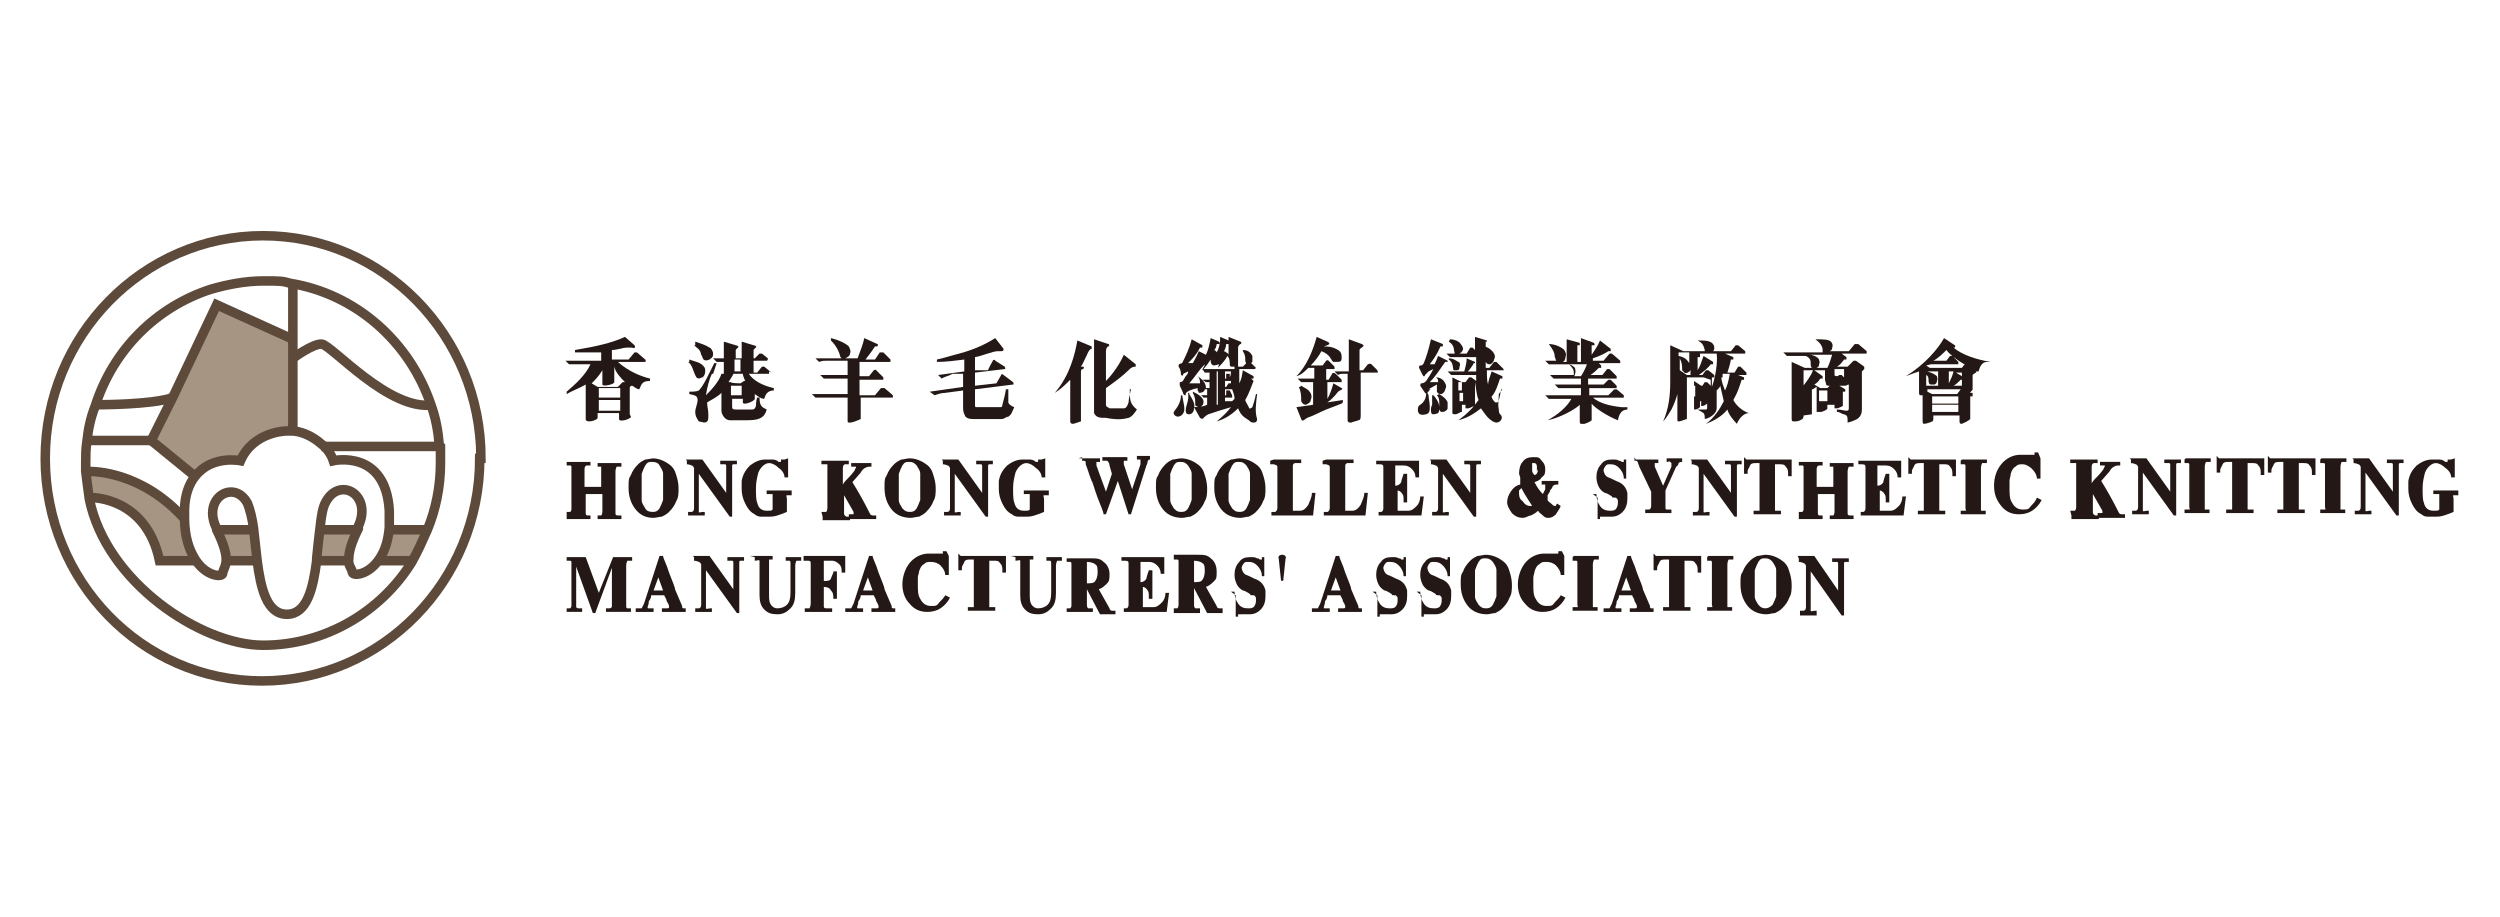 <svg xmlns="http://www.w3.org/2000/svg" id="_&#x5716;&#x5C64;_1" data-name="&#x5716;&#x5C64;_1" viewBox="0 0 210 77"><defs><style>      .st0 {        fill: #231815;      }      .st1 {        fill: none;        stroke: #5d4a3b;        stroke-miterlimit: 10;        stroke-width: .8px;      }      .st2 {        fill: #a79584;      }    </style></defs><g><g><path class="st2" d="M32.8,44.5h3.3c-.4.9-.8,1.8-1.3,2.7h-2.8c.4-.6.7-1.5.8-2.7h0Z"></path><path class="st2" d="M27,44.5h3.2c0,0,0,.1,0,.2-.6,1.2-.8,2-.8,2.5h-2.6c.1-.9.2-1.8.3-2.7h0Z"></path><path class="st2" d="M24.6,36.4h-.4s-2.8,0-3.9,2.5c0,0-2.4-.6-3.8,1.3l-3.8-3.1,1.8-3.6,3.7-7.8,6.4,2.9v7.9Z"></path><path class="st2" d="M18.4,44.5h3c.1.8.2,1.7.3,2.7h-2.6c0-.5-.2-1.3-.8-2.5,0,0,0,0,0-.1h.1Z"></path><path class="st2" d="M16.5,47.1h-3.1c-1.1-5.3-5.5-5.3-5.7-5.3-.1-.7-.2-1.5-.3-2.3.3,0,4.5-.1,8.2,4.1,0,1.6.4,2.7.9,3.5Z"></path></g><g><path class="st1" d="M40.3,38.5c0,10.3-8.2,18.7-18.3,18.7S3.8,48.8,3.8,38.5s8.2-18.7,18.3-18.7,18.3,8.4,18.3,18.7Z"></path><path class="st1" d="M37,37.5c0,.5,0,.9,0,1.4,0,2-.4,3.9-1.1,5.6-.4.9-.8,1.8-1.3,2.7-2.6,4.2-7.3,7-12.5,7s-13.2-5.3-14.6-12.3c-.1-.7-.2-1.5-.3-2.3,0-.2,0-.5,0-.7,0-.6,0-1.2.1-1.8.1-1,.3-2,.7-3,1.5-4.7,5.1-8.3,9.7-9.8,1.4-.4,2.9-.7,4.4-.7s1.6,0,2.3.2c5.5.9,10,4.9,11.8,10.2.4,1.1.6,2.2.7,3.4Z"></path><polyline class="st1" points="24.6 23.8 24.6 28.5 24.6 30.1 24.6 36.4"></polyline><polyline class="st1" points="24.6 28.5 18.2 25.6 14.5 33.4 12.7 37 16.5 40.1 16.5 40.1"></polyline><path class="st1" d="M7.7,41.8h0c.1,0,4.6,0,5.7,5.3h3.2"></path><polyline class="st1" points="19.2 47.1 21.7 47.1 21.7 47.1"></polyline><polyline class="st1" points="26.7 47.1 29.2 47.1 29.3 47.1"></polyline><line class="st1" x1="31.9" y1="47.1" x2="34.7" y2="47.1"></line><polyline class="st1" points="36.1 44.5 36.1 44.5 32.8 44.5"></polyline><line class="st1" x1="30.1" y1="44.5" x2="27" y2="44.5"></line><polyline class="st1" points="21.5 44.5 21.4 44.5 18.4 44.5"></polyline><polyline class="st1" points="12.7 37 7.5 37 7.4 37"></polyline><path class="st1" d="M7.4,39.6h0c.3,0,4.5-.1,8.2,4.1,0,0,0,0,0,0"></path><path class="st1" d="M8.1,34h0c.2,0,4.7,0,6.4-.6"></path><path class="st1" d="M24.6,30.1s1.6-1.2,2.4-1.2c.8,0,5.7,5.7,9.4,5.1h0"></path><polyline class="st1" points="27 37.5 27.1 37.5 37 37.5"></polyline><path class="st1" d="M26.6,47.1c-.3,2.3-.8,4.5-2.5,4.5s-2.2-2.2-2.5-4.5c-.1-.9-.2-1.8-.3-2.7-.1-.8-.3-1.6-.5-2.1-1.1-2.1-3.9-.5-2.6,2.1,0,0,0,0,0,.1.6,1.2.8,2,.8,2.5,0,.6-.3.9-.3,1.2-.1.3-1.4.2-2.3-1.2-.5-.8-.9-1.9-.9-3.5,0-.2,0-.4,0-.6,0-1.3.4-2.3.9-2.9,1.4-1.8,3.8-1.3,3.8-1.3,1.1-2.5,3.9-2.5,3.9-2.5,0,0,.2,0,.4,0,.6,0,1.6.3,2.5,1.1.4.3.8.8,1,1.4,0,0,4.4-1,4.7,4.2,0,.5,0,1,0,1.4-.1,1.2-.4,2-.8,2.6-.9,1.4-2.2,1.5-2.3,1.2,0-.3-.4-.6-.3-1.2,0-.5.2-1.3.8-2.5,0,0,0-.1,0-.2,1.2-2.6-1.5-4.2-2.7-2.1-.3.5-.4,1.2-.5,2.1-.1.8-.2,1.7-.3,2.7Z"></path></g></g><g><g><path class="st0" d="M53,35c0,.2-1,.5-1,.2v-.5s-1.8,0-1.8,0v.4c0,.2-1,.5-1,.1v-.6s0-1.5,0-1.5v-.8c-.5.3-1.1.5-1.6.8v-.2c.7-.6,1.6-1.4,2-2.3h-1c-.3,0-.6,0-.8,0l-.3-.3h3v-.7c-.7,0-1.2,0-2.2,0v-.2c1.8-.3,3.1-.6,4.2-1.1l.8.7c.1.2,0,.3-.2.2-.2,0-.4,0-.5,0-.2,0-.8.2-1.2.2v.8h1.4s.5-.6.5-.6c0,0,.2,0,.2,0l.7.6c.1.1,0,.2,0,.2h-2.3c.9.8,1.9,1.2,2.7,1.4v.2c-.6,0-.7.2-.9.7-.2,0-.4-.2-.6-.3,0,0-.2,0-.2.2v1.5s0,.7,0,.7ZM52.3,32.1c0,0,.1,0,.2,0-.3-.3-.8-.8-.9-1.3v.6s0,.7,0,.7c0,.2-1,.4-1,.2v-.8s0-.4,0-.4c-.3.5-.6.8-.9,1.1l.5.3h1.7l.3-.3ZM52.1,32.6h-1.8v.8h1.8v-.8ZM52.1,33.6h-1.8v.9h1.8v-.9Z"></path><path class="st0" d="M64.6,31.2c0,0,0,.2,0,.2h-1.7c.4.6,1.2,1,2.1,1.2v.2c-.5,0-.7.3-.8.7-.3,0-.5-.2-.8-.4v.4c0,.2-1,.6-1,.3v-.3s-.9,0-.9,0v.6c0,.2,0,.3.3.3.4,0,.9,0,1.3,0,.2,0,.3,0,.4-.3,0-.1,0-.4.1-.7h.2c0,.7.2.8.6,1-.2.8-.8.9-1.7.9-.5,0-1,0-1.4,0-.4,0-.7-.5-.7-.8v-1.5c-.4.4-.9.6-1.2.8,0,.4.1.6.1,1s0,.5-.1.6c-.2.2-.5,0-.7,0-.2-.3-.3-.5-.3-.8,0-.3.2-.7.2-1,0-.4-.3-.4-.7-.5v-.2c.3,0,.6,0,.8-.1.4-.4.8-1.3,1.3-2.3h.2c0,0-.3.9-.3.9h.9v-1h-.1c0,0-.2,0-.5,0l-.3-.3h.9v-1.4s1,.3,1,.3c.5.1,0,.3,0,.4v.7h.5v-1.4s1,.3,1,.3c.5.1,0,.3,0,.4v.7h.1l.4-.4c0,0,.2,0,.2,0l.5.4c0,0,0,.2-.1.2h-1.1v1h.3l.4-.5c0,0,.1,0,.2,0l.6.5ZM57.9,30.2c.5.2,1,.2,1.3.7.1.3,0,.7-.2.8-.1,0-.3.2-.5,0-.3-.5-.3-1-.7-1.3h.1ZM58.4,28.7c.6.2.9.3,1.2.5.1,0,.3.3.3.5,0,.2,0,.3-.3.5-.2.1-.4.1-.5,0-.1-.1-.1-.3-.2-.4-.1-.5-.3-.5-.6-.8h.1ZM60.3,31.4s-.3,0-.4,0h-.1c-.2.4-.4,1.1-.5,1.8.3-.3,1.1-1.1,1.3-1.8h-.3ZM62.6,32c0,0-.2-.4-.2-.6h-.8c0,.1-.3.5-.4.7h.2c0,.1.8.1.8.1l.3-.2ZM62.3,32.4h-.9v.8h.9v-.8ZM62.2,30.2h-.5v1s.5,0,.5,0v-1Z"></path><path class="st0" d="M72,30.2c.3-.8.5-1.3.6-1.8l1.1.5c.1,0,0,.2,0,.2h-.2c-.2.3-.4.6-.8,1.1h.8l.4-.6c0,0,.2,0,.3,0l.6.6c0,0,0,.2,0,.2h-2.6v1.2h.8l.4-.5c0,0,.2-.1.2,0l.6.6c0,0,0,.2,0,.2h-2v1.3h1.3l.5-.6c0,0,.2,0,.3,0l.7.6c0,0,0,.2,0,.2h-2.7v1.6c0,0,0,.2,0,.2-.2.1-.7.3-.9.3-.1,0-.2,0-.2-.1v-1s0-1,0-1h-2.1c-.2,0-.3,0-.6,0l-.3-.3h3v-1.3h-1.4c-.2,0-.3,0-.6,0l-.3-.3h2.3v-1.2h-1.8c-.2,0-.3,0-.6.1l-.3-.3h2.2c0,0,0,0-.1-.1-.1-.4-.3-.9-.8-1.4v-.2c.8.2,1.3.5,1.5.7.1.2.2.4.1.6,0,.2-.2.3-.4.4h1.1Z"></path><path class="st0" d="M81.8,35.2c-.2,0-.5,0-.7-.2-.1-.2-.2-.4-.2-.7v-1.5l-1.5.2c-.3,0-.6.1-.9.2l-.4-.3,2.8-.4v-1.1h-.9c-.3.2-.6.2-.9.4l-.3-.3,2.2-.3v-1c-.8.1-1.5.2-2.3.2v-.2c.5-.1,1.1-.3,1.5-.4,1.2-.3,2.3-.7,3.4-1.4l.7.9c0,.1,0,.2-.2.2h-.3c-.4,0-1.3.4-1.9.5v1.1h1.1c0-.1.4-.8.4-.8,0-.1.2-.1.2,0l.8.5c0,0,.1.2,0,.2l-2.5.3v1.1l1.8-.2.4-.7c0-.1.1-.1.2,0l.8.6c0,0,.1.2,0,.2l-3.2.4v1.4c0,0,0,.1.1.1h2c.1,0,.2,0,.2-.2.1-.4.2-.7.3-1.3h.2c0,.5,0,.8,0,1.1,0,.1.2.3.5.4-.2.4-.2.6-.5.8-.2,0-.3.2-.6.2h-2.4Z"></path><path class="st0" d="M91,30.8c.1,0,0,.2,0,.2-.2,0-.2.1-.2.3v3.8c0,0,0,.2,0,.3-.1,0-.5.2-.7.2,0,0-.2,0-.2-.2v-1.4s0-2.1,0-2.1c-.4.4-.8.8-1.3,1.1h0c1.3-1.5,1.7-3.3,1.9-4.4l1.2.5c0,0,0,.2,0,.2-.1,0-.2.1-.3.3-.2.4-.4.9-.6,1.2h.3ZM94.9,32.7c0,.9,0,1.2.6,1.7-.2.3-.4.6-.7.7-.4.1-.9.2-1.9,0-.5,0-.8,0-1-.4,0-.2,0-.4,0-.5v-4.5c0-.2,0-.6,0-1.2l1.2.4c.1,0,.1.2,0,.2-.1,0-.2.2-.2.4v2.5c.6-.6,1.2-1.5,1.5-2.2l1,.8c0,0,0,.2,0,.2-.1,0-.3,0-.5.2-.6.6-1.3,1.1-2,1.6v1.4c0,.2.2.2.3.3.4,0,.9,0,1.2,0,.2,0,.3-.2.4-.5,0-.2.1-.7.2-1.1h.2Z"></path><path class="st0" d="M99.3,33.2c.1.6.3,1.2.1,1.5-.1.2-.3.3-.5.3,0,0-.4-.1-.3-.4h0c.3-.4.6-.8.6-1.4h0ZM105.3,32c-.2.5-.4,1.1-.7,1.6,0,.1.2.4.3.6,0,.2.2.1.3,0,.1-.3.2-.6.3-1.1h.1c-.1.8-.2,1.5,0,2.1,0,.2-.1.3-.3.3-.2,0-.3-.1-.4-.2-.5-.3-.7-.5-.9-1-.5.5-1.1.9-1.8,1.1h0c.6-.5.9-.8,1.2-1.2-.7.2-1.3.4-1.9.6-.2.1-.3.2-.4.3,0,.1-.2.1-.3,0l-.5-.9c.6,0,.9-.1,1.1-.2v-.6h-.3c0,0-.2-.2-.2-.2h.5v-.5h-.2c0,0,0,0,0,0,0,0,0,.3-.5.3,0,0,0-.1-.1-.2v-.2c-.5.1-1,.3-1,.5,0,.2-.1.1-.2,0,0-.1-.2-.5-.3-.7,0-.1,0-.2,0-.3.3,0,.3-.2.5-.5.2-.2.2-.3.2-.4l-.4.2c0,.2-.2.2-.2,0,0-.2-.1-.5-.2-.6,0-.3.1-.2.3-.3h0c.3-.6.6-1.2.8-2l.9.5c0,0,0,.2,0,.2h-.2c-.3.6-.6.9-1,1.3.2,0,.3,0,.4,0,.1-.2.3-.5.5-1l.6.3c.2-.4.3-.9.4-1.4l.7.3c0,0,.1.2,0,.2h-.2c0,.2-.1.4-.2.5,0,0,.2.1.2.2.2-.3.3-.8.3-1.3l.7.3c0,0,.1.1,0,.3h-.2c0,.2-.1.5-.2.6,0,0,.1,0,.2.1,0,0,.2.1.2.2,0-.4,0-.8,0-1.5l1,.4c.1,0,.1.2,0,.2,0,0-.2.1-.2.3v.4c0,.4,0,1,0,1.2h.4l.4-.4c0,0,.2,0,.2,0l.4.4c.1,0,.1.2,0,.2h-1.3c0,.4,0,.7,0,1.2.2-.4.2-.5.3-1.1l.9.5c0,0,0,.2,0,.2h-.2ZM99.9,33.1c.3.5.5.8.4,1.2,0,.3-.2.5-.4.5-.1,0-.3,0-.3-.3,0-.5.3-.8.2-1.5h.1ZM102,30.7c-.2,0-.3-.2-.3-.3,0-.1,0-.1,0-.2-.2.3-.4.6-.7.9h0c0-.2.2-.3.2-.5,0,0,0,0,0,0-.5.5-.7.9-1.3,1.6h.9c0-.2,0-.4-.2-.6h0c.3.2.7.5.7,1h.3v-.5h-.3c0,0-.3-.2-.3-.2h.6s0-.6,0-.6h0c-.1,0-.2,0-.4,0l-.2-.3h2.7s0-.2,0-.2c0,0-.1,0-.2,0-.1,0-.2,0-.2-.2,0-.2,0-.5-.2-.7-.2.4-.5.7-.8,1h0s.1-.3.1-.3ZM100.2,32.9c.4.2.8.4.9.8,0,.3-.1.4-.3.5-.2,0-.4-.1-.4-.2,0-.5,0-.6-.2-1h0ZM102.3,31.2h-.1v2.8h.1v-2.8ZM103,31.8v-.4c.2,0,.3,0,.3,0v.3c.1-.2.1-.4.1-.5h-.5v.6h0ZM103,32.5h0l.2-.3c0,0,.1,0,.2,0h0c0,.1,0,0,0-.2h-.5v.5ZM103.5,33.7c0,0,.1-.1.2-.2,0-.3-.1-.5-.2-.8h-.6v.5h.1v-.4c.2,0,.3,0,.3,0l.2.4c0,0,0,.2,0,.2h-.6v.3h.5ZM104.4,29.4c.3,0,.6.1.8.5,0,.2,0,.4,0,.5,0,0-.2.2-.3.2-.3,0-.3-.3-.3-.4,0-.2,0-.4-.2-.7h0Z"></path><path class="st0" d="M112.7,33.9l-1.3.5c-.5.2-1,.5-1.6.7-.2.1-.4.4-.5.1l-.4-1,1.4-.2v-1.9h-.5c-.1,0-.4,0-.5,0l-.3-.3h1.4v-.9h-.5c-.3.3-.6.6-1,.7h0c.9-.9,1.4-2.2,1.7-3.3l.9.4c.4.2,0,.3-.3.4.3,0,.7,0,1.2.3.3.2.3.4.3.7,0,.2-.1.3-.3.3-.1,0-.3,0-.4,0-.2-.1-.2-.6-1-.9-.2.4-.6.9-.9,1.2h1l.3-.4c0,0,.1-.1.2,0l.5.5c0,0,0,.2,0,.2h-.7v.9h.2l.3-.5c0-.1.2-.1.3,0l.5.5c0,0,0,.2,0,.2h-1.2v1.4c.2-.3.4-.9.5-1.3l.7.4c.2.1-.2.2-.3.3-.3.4-.6.7-.9.9l1.3-.2v.2ZM109.3,32.4c.3.2.6.3.7.5.2.2.2.5.1.7,0,.2-.2.3-.4.4-.2,0-.3-.1-.4-.3,0-.4,0-.8-.2-1.2h.1ZM114.3,34.8c0,.3,0,.5-.2.5-.2.1-.4.1-.6.2-.1,0-.3,0-.3-.2v-1.6s0-2.3,0-2.3h-.3c-.2,0-.4,0-.5.1l-.3-.3h1.2v-2.7s1.1.4,1.1.4c.4.2-.2.3-.2.5v1.7h.3l.4-.5c0,0,.2-.1.3,0l.5.5c0,.1.1.2,0,.2h-1.4v2.4s0,1.1,0,1.1Z"></path><path class="st0" d="M120,33.2c0,.3.1.6.1.9,0,.4,0,.6-.3.7-.1,0-.3.1-.5,0-.1,0-.2-.2-.2-.3,0-.2,0-.4.2-.5.3-.2.5-.5.5-1h.1ZM120.2,32.7c-.1,0-.2.2-.3.3,0,.1-.1.1-.2,0l-.4-.6c0,0,0-.2.1-.2.2,0,.3-.1.4-.2.2-.3.4-.6.6-1l-.4.2c0,0-.2.2-.3.3,0,.1-.1.2-.2,0l-.3-.6c0-.1,0-.2.1-.2.1,0,.2,0,.3-.2.2-.5.4-1.1.6-2l1,.4c0,0,0,.2,0,.2h-.2c-.3.7-.6,1.1-.9,1.5,0,0,.3,0,.4,0,.1-.2.2-.4.3-.7l.8.4c0,0,0,.1,0,.1h-.2c-.5.7-.8,1.2-1.3,1.7h.7c0-.2,0-.3-.2-.4h0c.5,0,.7.3.8.5.1.2.1.3,0,.5,0,.1-.1.3-.3.4-.2,0-.3,0-.4-.2,0-.2,0-.4,0-.6l-.7.4ZM120.4,33.2c.3.3.5.7.5,1,0,.2,0,.4-.1.5,0,0-.2.1-.4.1-.2,0-.2-.2-.2-.4,0-.1,0-.2.1-.4,0-.2,0-.5,0-.8h0ZM120.9,33.1c.3.2.6.4.7.7,0,.2,0,.4,0,.5,0,.1-.2.3-.4.3s-.2,0-.3-.2c0-.1,0-.3,0-.5s0-.5-.2-.7h0ZM125.9,33.1c0,.5-.1.8,0,1.3,0,.2,0,.3.2.5.2.3-.2.8-.7.5-.5-.3-.7-.7-1-1.1-.5.4-1.1.8-1.9,1h0c.7-.5,1.2-1,1.7-1.7-.2-.5-.2-1-.3-1.5h0v1.8c0,0,0,.1,0,.2-.2,0-.4.2-.6.2,0,0-.2,0-.2,0v-.3h-.3v.4c0,0,0,.1,0,.2-.2,0-.3.2-.6.2,0,0-.2,0-.2-.1v-.8s0-1.6,0-1.6v-.6s.8.4.8.4h.3l.3-.4c0,0,.1,0,.2,0l.4.3c0-.2,0-.3,0-.5h-1.6c-.1,0-.3,0-.5,0l-.3-.3h1.4c.1-.4.2-.7.2-1.1l.7.3c0,0,0,.1,0,.1h-.1c-.1.2-.3.5-.5.7h.7c0-.5,0-.8,0-1.2h-1.6c-.1,0-.3,0-.6,0l-.3-.3h1.7l.3-.5c0,0,.1,0,.2,0l.2.2c0-.2,0-.7,0-1.1l1,.3c0,0,0,.1,0,.1h-.1c0,.9,0,1.5,0,2.2h.3l.4-.5c0,0,.1,0,.2,0l.6.6s0,.1,0,.1h-1.4c0,.5,0,.9.1,1.2,0-.3.2-.8.3-1.1l.9.4c0,0,0,.1,0,.2h-.2c-.2.6-.4,1.2-.7,1.5,0,.2.2.4.3.5,0,0,.2,0,.2,0,.2-.3.2-.7.3-1.1h.1ZM121.7,30.1c.4,0,.6.2.8.3.1,0,.2.2.1.4,0,.1,0,.3-.2.3-.1,0-.3,0-.3,0-.1-.3,0-.6-.4-.9h0ZM121.8,28.5c.4,0,.8.2.9.4.1.1.2.3.2.4,0,.1-.1.3-.3.4-.1,0-.3,0-.4,0-.1-.3,0-.7-.5-1h0ZM122.8,32.1h-.3v.7h.3v-.7ZM122.6,33v.7h.3v-.7h-.3ZM124.7,29.1c.4.1.7.4.8.6.1.2.1.3,0,.5,0,.1-.1.3-.3.4-.2,0-.3,0-.4-.2,0-.4,0-.8-.3-1.2h0Z"></path><path class="st0" d="M130.9,30.4c-.3-.1-.2-.3-.3-.4,0-.4-.2-.7-.5-1.1h0c.6,0,1.1.3,1.3.5.1.2.2.3.1.6,0,.2-.1.3-.2.4,0,0,0,0-.1,0h.4s0-1.2,0-1.2v-.7s1.1.3,1.1.3c0,0,0,.2,0,.2h-.2v1.4h.3v-2s1.1.4,1.1.4c0,0,.1.2,0,.2h-.2v.8c.2-.3.5-.7.7-1.2l.9.7c0,.1,0,.2,0,.2h-.2c-.3.2-.7.4-1.3.6v.2s.9,0,.9,0l.5-.6c0,0,.2,0,.2,0l.7.6s0,.2,0,.2h-1.8l.2.2c0,0,0,.1,0,.2h-.2c-.2.2-.4.4-.7.6h1s.4-.5.4-.5c0,0,.1,0,.2,0l.6.6c0,0,0,.2,0,.2h-2.4v.5h1.3l.4-.4c0,0,.1,0,.2,0l.5.5c0,0,0,.2,0,.2h-2.3v.6h1.6l.5-.5c0,0,.1,0,.2,0l.6.5c0,0,0,.2,0,.2h-2.6c.6.5,1.5.7,2.4.8h.5v.2c-.5,0-.7.4-.8.9-1-.4-2-1.1-2.2-1.4v.7s0,.5,0,.5c0,0,0,.1,0,.2-.1.1-.3.2-.6.3,0,0-.2,0-.3,0,0,0-.1,0-.1-.2v-.9s0-.5,0-.5c-.4.4-1.7,1.1-2.7,1.3h0c.9-.5,1.6-1.1,2-1.8h-1.2c-.2,0-.5,0-.7,0l-.3-.3h3v-.6h-1.3c-.1,0-.4,0-.6,0l-.3-.3h2.2v-.5h-1.7c-.1,0-.3,0-.6,0l-.3-.3h2c0,0,0-.2,0-.2,0-.3-.2-.5-.4-.7h0s-1.1,0-1.1,0c-.2,0-.4,0-.6,0l-.3-.3h1.7ZM132.8,31.6c.2-.3.4-.7.5-1h-1.6c.2,0,.4.1.6.3,0,.1.1.3,0,.5,0,0,0,.2-.1.2h.5Z"></path><path class="st0" d="M143.1,31.7h-1.4v3.3c0,0,0,.1,0,.2-.1,0-.5.2-.7.2,0,0-.1,0-.1-.1v-1.1s0-1.1,0-1.1c-.1.4-.3.9-.5,1.3-.2.3-.4.7-.7,1h0c.5-1.1.6-2.3.6-3.3v-3.1s1.1.5,1.1.5h1.8c0,0,0-.1,0-.1-.1-.4-.2-.6-.6-.8h0c.6,0,.9,0,1.2.2.1.1.2.2.2.4,0,.1,0,.2-.1.3h1.5l.4-.5c0,0,.1,0,.2,0l.6.5c0,0,0,.2,0,.2h-1.7l.7.3c0,0,0,.1,0,.2h-.2c-.1.5-.2.8-.3,1.1h.6l.3-.5c0,0,.1,0,.2,0l.5.5c0,0,0,.2,0,.2h-.7l.5.2c0,0,0,.1,0,.2h-.2c-.2.6-.3,1-.7,1.7.2.4.7.9,1.3,1.1h0c-.4,0-.8.4-1,.9-.3-.3-.7-.8-.8-1.2-.4.5-1,.9-1.8,1.2h0c.7-.5,1.2-1.3,1.5-1.9-.1-.4-.2-.9-.3-1.3,0,.1-.2.3-.3.4h0c0,0,0,1.5,0,1.5,0,.4-.5.8-1,.9,0-.2,0-.4-.1-.5,0,0-.3-.2-.5-.3h0c.3,0,.4,0,.6,0,.1,0,.2,0,.2-.1v-1.9h0c0,.1,0,.9,0,.9v.5c0,0,0,.1,0,.1-.1.1-.3.2-.4.2,0,0-.1,0-.1,0v-.4h-.1v.3c0,0,0,.1,0,.2-.1.1-.3.2-.4.2s-.1,0-.1-.1v-.8s0-.8,0-.8v-.7s.6.4.6.4h.1l.2-.3c0,0,.1,0,.2,0l.3.3v-.5ZM141,29.9h0c.5.1.7.3.9.6v-.4s0-.5,0-.5h-.9v.3ZM141.7,31.5h.3v-.5c0,0,0,.2-.1.2-.1.1-.3.2-.4.1,0,0-.1-.1-.2-.2,0-.4,0-.6-.2-1v1s.6.4.6.4ZM142.4,32.4h-.1v.9h.1v-.9ZM143.8,32.5c.3-.8.5-2.1.4-2.8h-1.7.3c0,.2,0,.3,0,.3h-.2v1.1c.3-.5.3-.7.5-1.2l.8.5c0,0,0,.1,0,.2h-.2c-.2.3-.7.7-1,.9h0c0,0,.3,0,.3,0l.3-.4c0,0,0,0,.2,0l.5.4c0,0,0,.2,0,.2h-.2c0,.1,0,.9,0,.9ZM144.6,31.7c0,.4.2.8.3,1.1.2-.4.3-.8.4-1.4h-.6v.3Z"></path><path class="st0" d="M151.5,34.9c0,.1,0,.2-.1.3-.3.2-.5.2-.7.2-.1,0-.2,0-.2-.2v-1.1s0-2.8,0-2.8c0-.3,0-.6,0-.9l1.1.5h.6c-.1-.1-.1-.2-.1-.3,0-.3,0-.5-.4-.7h0c0,0-1.2,0-1.2,0-.1,0-.3,0-.4,0l-.3-.3h3.3s0,0,0-.2c0-.3-.2-.6-.6-.9h0c.6,0,1.1,0,1.3.2.1.1.2.3.1.5,0,.1,0,.2-.2.3h1.6s.5-.6.5-.6c0,0,.2,0,.3,0l.7.6c0,0,0,.2,0,.2h-2.1l.4.3c0,0,0,.1,0,.2h-.2c-.2.3-.4.5-.6.6h.9s.5-.5.5-.5c0,0,.1,0,.2,0l.7.5c0,0,0,.1,0,.2l-.2.2v3.2c0,.3-.1.6-.4.8-.2.1-.4.2-.8.3,0-.5,0-.6-.3-.7-.2,0-.3-.2-.6-.2v-.2c.4,0,.6.1.8.1.1,0,.2,0,.2-.2v-2c-.1,0-.2.1-.3.1h-.5l.5.3c0,0,0,.2,0,.2h-.2v1c0,0,0,.1,0,.2-.2.1-.4.2-.5.2,0,0-.2,0-.2,0,0,0,0,0,0-.1v-.2h-.6v.3c0,.1-.2.2-.5.3-.2,0-.3,0-.4,0,0,0,0,0,0-.2v-.7s0-.9,0-.9v-.3c-.1,0-.2.2-.4.2h0c0,0,0,1.3,0,1.3v.8ZM151.4,32.5c.4-.5.7-.9.9-1.4h-.8v1.4ZM153.5,30.9c.2-.4.3-.8.4-1.1h-1.9c.3,0,.7.2.8.4,0,.1.1.2,0,.4,0,.1,0,.2-.2.3h.8ZM153.6,32.4c0,0-.2,0-.2-.1,0-.1-.1-.3-.1-.4v-.8h-.9l.7.5c0,0,0,.2,0,.2h-.2c-.1.2-.3.4-.5.5l.5.3h.6l.2-.2ZM153.5,32.8h-.7v.9h.7v-.9ZM154.1,31.1v.4c0,0,0,.1.2.1h0c0,0,.1,0,.2-.1,0,0,0,0,.2,0,0,0,.1.1.2.2v-.7s-.8,0-.8,0Z"></path><path class="st0" d="M166.9,30.4c-.4,0-.6.4-.7.8,0,0-.1,0-.2,0,0,0,0,0,0,.1,0,0-.1,0-.3.2v1.2c0,.1-.2.2-.2.3h.2c0,.2,0,.3,0,.3h-.2v1.7c0,0,0,.1,0,.2-.2.2-.5.3-.7.4-.1,0-.2,0-.2-.2v-.5h-2.2v.3c0,0,0,.2-.1.2-.2.1-.5.2-.7.2,0,0-.1,0-.1-.2,0-.4,0-.7,0-.9v-.9s0-.4,0-.4c0,0-.2,0-.2,0,0,0-.1,0-.1-.2,0-.4,0-.5,0-.8v-1c-.3.1-.6.2-1.1.4h0c1.6-1,2.7-2.3,3.2-3.2l.9.6c.1,0,0,.2,0,.2h-.1c.7.6,1.9,1,3.1,1.2h0ZM165,30.6c-.7-.4-1.3-.9-1.5-1.2-.3.3-.7.7-1.1.9h1.1s.3-.4.3-.4c0,0,0,0,.2,0l.5.5c0,0,0,.2,0,.2h-1.7c-.2,0-.4,0-.6,0h0c0,0-.4.1-.4.1l.3.2h2.7l.3-.4ZM161.9,32.4h.9v-1.2h-.9c.3.1.6.2.8.4,0,.1.1.2,0,.4,0,.1,0,.2-.2.3,0,0-.2,0-.3,0-.2,0-.2-.3-.2-.3,0-.2,0-.4-.2-.5v.9ZM164.4,33.1l.3-.4h-2.8v.2l.4.2h2.1ZM164.4,33.3h-2.1v.6h2.2v-.6ZM162.3,34.6h2.2v-.6h-2.2v.6ZM163.7,31.2v1c.1-.2.3-.6.4-1h-.4ZM164.7,31.9c-.2.2-.4.4-.6.5h.7s0-.5,0-.5h0ZM164.8,31.6v-.3h-.5s.5.3.5.3Z"></path></g><g><path class="st0" d="M47.6,43h0c.1,0,.2,0,.3,0,0,0,.1-.1.1-.2v-3.4h0v-.2s0,0,0,0c0,0,0-.1-.1-.1,0,0-.1,0-.2,0h-.1v-.3h2v.3c-.2,0-.3,0-.3,0-.1,0-.2.1-.2.3v1.5h1.4v-1.4c0-.2,0-.2,0-.3,0,0-.2,0-.3,0h0v-.3h2v.3c-.2,0-.3,0-.4,0,0,0-.1.2-.1.4v3.5c0,.1,0,.2.2.2,0,0,.2,0,.3,0v.3h-2v-.3h0c.1,0,.2,0,.3,0,0,0,.1-.1.1-.3v-1.5h-1.4v1.6h0c0,.2.1.2.2.2h.2v.3h-2v-.3Z"></path><path class="st0" d="M54.8,38.5c.5,0,1,.2,1.4.5.3.2.5.5.6.9.1.3.2.7.2,1.1s0,.8-.2,1.1c-.1.3-.3.6-.6.9-.2.2-.4.3-.6.4-.2,0-.5.1-.7.1-.6,0-1.1-.2-1.5-.7-.4-.5-.6-1.1-.6-1.8s0-.8.2-1.1c.1-.3.3-.6.6-.9.2-.2.4-.3.6-.4.2,0,.5-.1.7-.1ZM54.8,43c.2,0,.4,0,.6-.3.1-.2.2-.4.3-.7,0-.1,0-.3,0-.5,0-.2,0-.4,0-.6s0-.4,0-.6,0-.3,0-.5c0-.3-.2-.5-.3-.7-.1-.2-.3-.3-.6-.3s-.4,0-.6.3c-.1.2-.2.4-.3.7,0,.2,0,.3,0,.5,0,.2,0,.4,0,.6s0,.4,0,.6c0,.1,0,.3,0,.5,0,.3.2.5.3.7.1.2.3.3.6.3Z"></path><path class="st0" d="M57.6,38.6h1.4l2,2.8v-2.2c0-.1,0-.2-.1-.2,0,0-.2,0-.3,0h-.1v-.3h1.4v.3h0c-.1,0-.2,0-.3,0,0,0-.1,0-.1.1,0,0,0,.1,0,.2h0v4.1h-.2l-2.6-3.6v2.8h0c0,.2,0,.3,0,.4s.2,0,.4,0h.1v.3h-1.4v-.3c.2,0,.3,0,.3,0,.1,0,.2-.1.2-.3v-3.4c0,0-.1-.2-.2-.2,0,0-.2-.1-.4-.1v-.3Z"></path><path class="st0" d="M66.2,38.5v1.6h-.3c0-.3-.2-.6-.5-.8-.2-.2-.5-.4-.8-.4s-.7.3-.9.8c-.1.4-.2.8-.2,1.3s0,1,.1,1.2c.1.5.4.7.8.7s.4,0,.5-.1v-1.1c0-.1,0-.2,0-.2,0,0-.1,0-.3,0h-.2v-.3h2.1v.4h-.1c-.1,0-.2,0-.3,0s0,.2,0,.3v1.1c-.2.1-.5.2-.8.3s-.5.1-.8.1-.4,0-.6,0c-.2,0-.4-.1-.5-.2-.4-.2-.6-.5-.8-.9s-.3-.8-.3-1.2,0-.5,0-.7c.1-.6.4-1,.7-1.3.4-.3.8-.5,1.3-.5s.3,0,.5,0c.2,0,.4,0,.6.2h.1c0,0,.1,0,.1,0,0,0,0-.1,0-.2h.3Z"></path><path class="st0" d="M69,43h.1c.1,0,.3,0,.3,0,0,0,.1-.1.1-.3v-3.5c0-.1,0-.2,0-.2,0,0-.2,0-.3,0h-.2v-.3h2.3v.3c-.2,0-.3,0-.3,0-.1,0-.2.1-.2.3v1.4c.1-.2.3-.4.5-.6.3-.3.5-.6.5-.6,0,0,0-.1.1-.2,0,0,0,0,0-.1s0,0,0,0c0,0-.1,0-.2,0h-.2v-.3h1.7v.3c-.2,0-.4,0-.5.1-.1,0-.3.2-.4.4l-.7.8c.5.8,1,1.7,1.4,2.5,0,0,.1.2.1.2,0,0,.1.1.2.1,0,0,0,0,.1,0h.2v.3h-2.3v-.4h.2c0,0,.2,0,.2,0,0,0,0,0,0,0s0,0,0-.1c0,0,0-.1,0-.1l-.8-1.4h0v1.5c0,.1,0,.2.2.3,0,0,.2,0,.3,0v.3h-2.3v-.3Z"></path><path class="st0" d="M76.4,38.5c.5,0,1,.2,1.4.5.3.2.5.5.6.9.1.3.2.7.2,1.1s0,.8-.2,1.1c-.1.3-.3.6-.6.9-.2.2-.4.3-.6.4-.2,0-.5.1-.7.1-.6,0-1.2-.2-1.6-.7-.4-.5-.6-1.1-.6-1.8s0-.8.2-1.1c.1-.3.3-.6.6-.9.2-.2.4-.3.6-.4.2,0,.5-.1.7-.1ZM76.4,43c.2,0,.4,0,.6-.3.1-.2.2-.4.3-.7,0-.1,0-.3,0-.5,0-.2,0-.4,0-.6s0-.4,0-.6,0-.3,0-.5c0-.3-.2-.5-.3-.7-.2-.2-.3-.3-.6-.3s-.4,0-.6.3c-.1.2-.2.4-.3.7,0,.2,0,.3,0,.5,0,.2,0,.4,0,.6s0,.4,0,.6c0,.1,0,.3,0,.5,0,.3.2.5.3.7.2.2.3.3.6.3Z"></path><path class="st0" d="M90.6,38.5h1.8v.3h-.1c0,0-.1,0-.2,0,0,0,0,0,0,.1s0,0,0,.1c0,0,0,0,0,.1l.8,2.2.5-1.5-.2-.7c0-.2-.1-.3-.2-.4,0,0-.2,0-.4,0v-.3h2.1v.3h-.1c0,0-.2,0-.2,0,0,0,0,0,0,.1s0,0,0,.1,0,.1,0,.1l.7,2.1.7-2.1c0,0,0-.1,0-.2s0,0,0-.1c0,0,0,0,0-.1,0,0-.1,0-.2,0h-.1v-.3h1.1v.3h0c0,0-.2,0-.2.2,0,0,0,.1-.1.3l-1.3,4.1h-.2l-.9-2.8-1,2.8h-.2c0-.2-.2-.6-.5-1.4-.3-.8-.4-1.3-.5-1.4-.2-.5-.3-.9-.5-1.4,0,0,0-.2,0-.2,0,0,0-.1-.2-.1h-.1v-.3Z"></path><path class="st0" d="M107,38.6h2.3v.3h-.2c-.1,0-.2,0-.3,0-.1,0-.2.1-.2.2v.2s0,3.4,0,3.4c0,0,0,.1,0,.2,0,0,.1,0,.2,0h.4c.3,0,.5-.2.7-.5.1-.3.3-.6.3-1h.3s-.2,1.9-.2,1.9h-3.5v-.3c.2,0,.3,0,.3,0,.1,0,.2-.2.2-.3v-3.4c0-.2,0-.2-.3-.3,0,0-.2,0-.3,0v-.3Z"></path><path class="st0" d="M115.6,43c.2,0,.3,0,.4,0,.1,0,.2-.1.2-.3v-3.4c0-.2,0-.3-.3-.3,0,0-.2,0-.3,0v-.3h3.6v1.4h-.3c0-.3-.1-.5-.3-.7-.2-.2-.4-.3-.7-.3h-.7v1.7h0c.2,0,.4-.1.5-.3,0-.1.1-.4.2-.7h.3v2.4h-.3v-.2c0-.2,0-.4-.1-.5-.1-.2-.3-.3-.4-.3h0v1.4c0,.2,0,.3,0,.3,0,0,.1,0,.3,0h.6c.3,0,.5-.2.7-.4.2-.2.3-.5.3-.8h.3c0,0-.2,1.6-.2,1.6h-3.6v-.3Z"></path><path class="st0" d="M127.6,39.8c0-.4.1-.8.3-1,.2-.3.5-.4.9-.4s.5,0,.7.3c.2.2.3.4.3.7s0,.5-.3.7c-.1.2-.3.3-.6.4.2.4.4.7.7,1,0,0,.1-.2.2-.4,0-.2,0-.3,0-.4s0,0,0,0c0,0,0,0-.2,0h-.1v-.3h1.4v.3c-.2,0-.4,0-.5.2,0,0,0,.1-.2.3,0,0,0,.2-.1.2,0,0,0,.1-.1.2,0,0,0,.1,0,.2,0,0,0,.1,0,.2,0,.1.2.2.3.3.1.1.2.2.3.2s0,0,.1,0c0,0,0-.1.1-.2l.3.2c-.1.3-.3.5-.4.7-.2.2-.4.3-.6.3s-.3,0-.5-.2-.3-.2-.4-.4c-.2.2-.4.3-.6.4-.2,0-.4.2-.7.2-.3,0-.6-.1-.9-.4-.2-.3-.4-.6-.4-.9s.1-.6.3-.9c.2-.3.4-.5.8-.6,0-.1,0-.2,0-.3,0,0,0-.2,0-.3ZM127.6,41.4c0,.2,0,.5.3.7.2.3.4.4.6.4s.2,0,.2,0c-.3-.5-.6-.9-.9-1.5,0,0-.1.1-.2.2,0,0,0,.2,0,.2ZM129.1,39.6c0-.1,0-.3,0-.4,0-.2-.1-.3-.2-.3s-.2,0-.2,0c0,0,0,.1,0,.2s0,.3,0,.4c0,.2.1.3.2.4.2,0,.3-.3.3-.5Z"></path><path class="st0" d="M146.7,38.6h3.8v1.4h-.3v-.2c0-.2,0-.4-.2-.6-.1-.2-.3-.2-.5-.2h-.4v3.7c0,0,0,.2,0,.2,0,0,.2,0,.4,0h.1v.3h-2.3v-.3h.1c.2,0,.3,0,.4,0,0,0,0-.1,0-.3v-3.7h-.3c-.2,0-.4,0-.5.2,0,.1-.2.3-.2.5v.2h-.3v-1.4Z"></path><path class="st0" d="M171.4,38.5v1.7h-.3c0-.3-.2-.6-.4-.8-.2-.2-.5-.4-.8-.4s-.4,0-.6.2c-.2.1-.3.3-.4.6,0,.2-.1.4-.1.6s0,.4,0,.6c0,.5,0,.9.2,1.2.2.4.5.6.9.6s.5,0,.7-.3c.2-.2.4-.4.5-.7l.4.2c-.2.4-.5.7-.8.9s-.7.3-1.1.3c-.6,0-1.1-.2-1.5-.7-.4-.5-.6-1-.6-1.7s.2-1.3.6-1.8c.4-.5,1-.8,1.6-.8s.3,0,.4,0c.1,0,.2,0,.3,0,.1,0,.2,0,.2,0,.1,0,.2,0,.2,0s0,0,.1,0c0,0,0-.1,0-.2h.3Z"></path><path class="st0" d="M178.9,38.5h1.4l2,2.8v-2.2c0-.1,0-.2-.1-.2,0,0-.2,0-.3,0h-.1v-.3h1.4v.3h0c-.1,0-.2,0-.3,0,0,0-.1,0-.1.1,0,0,0,.1,0,.2h0v4.1h-.2l-2.6-3.6v2.8h0c0,.2,0,.3,0,.4s.2,0,.4,0h.1v.3h-1.4v-.3c.2,0,.3,0,.3,0,.1,0,.2-.1.2-.3v-3.4c0,0-.1-.2-.2-.2,0,0-.2-.1-.4-.1v-.3Z"></path><path class="st0" d="M47.6,51.1h0c.1,0,.2,0,.3,0,0,0,.1-.1.1-.2v-3.6c0-.1,0-.2-.1-.2,0,0-.2,0-.3,0h0v-.3h1.6l1.1,3,1.2-3h1.6v.3c-.2,0-.3,0-.4,0,0,0-.1.2-.1.4v3.3c0,.2,0,.3.1.3,0,0,.2,0,.3,0v.3h-2.1v-.3h.1c.1,0,.2,0,.2,0,0,0,.2,0,.2-.2v-.2s0,0,0,0v-3l-1.4,3.8h-.2l-1.4-3.9v3.3c0,.1,0,.2.2.2,0,0,.2,0,.3,0v.3h-1.3v-.3Z"></path><path class="st0" d="M53.6,51.1c.2,0,.3,0,.3,0,0,0,.1-.2.2-.4l1.3-4h.3c0,.2.3.7.5,1.4.3.8.5,1.2.5,1.4.2.5.4.9.6,1.4,0,.1,0,.2.1.2,0,0,.1,0,.2,0v.3h-2v-.3h.2c.1,0,.2,0,.2,0,.1,0,.2,0,.2-.1s0-.2-.2-.5c0-.2-.2-.4-.2-.5h-1.1c0,.2-.1.4-.2.5,0,.3-.1.4-.1.5s0,.1.1.1.2,0,.3,0h.1v.3h-1.5v-.3ZM55.7,49.6l-.4-1.1-.4,1.1h.8Z"></path><path class="st0" d="M67.5,46.7h3.5v1.4h-.3c0-.3,0-.5-.2-.7s-.4-.3-.6-.3h-.7v1.7h.1c.2,0,.4,0,.5-.2,0,0,.1-.3.2-.5,0,0,0,0,0-.1h0c0,0,.3,0,.3,0v2.3h-.3c0-.3,0-.5-.2-.7-.1-.2-.3-.3-.6-.3h0v1.6c0,.1,0,.2.2.2,0,0,.2,0,.4,0h.1v.3h-2.3v-.3c.2,0,.3,0,.4,0,0,0,.1-.2.1-.4v-3.3c0-.2,0-.3-.2-.3,0,0-.2,0-.4,0v-.3Z"></path><path class="st0" d="M79.7,46.7v1.6h-.3c0-.3-.2-.6-.4-.8-.2-.2-.5-.3-.8-.3s-.4,0-.6.2c-.2.1-.3.3-.4.6,0,.2-.1.3-.1.5,0,.2,0,.4,0,.6,0,.5,0,.9.2,1.2.2.4.5.6.9.6s.5,0,.7-.3c.2-.2.4-.4.5-.6l.4.2c-.2.4-.5.7-.8.9s-.7.3-1.1.3c-.6,0-1.1-.2-1.5-.7-.4-.4-.6-1-.6-1.6s.2-1.3.6-1.8c.4-.5,1-.8,1.6-.8s.3,0,.4,0c.1,0,.2,0,.3,0,.1,0,.2,0,.2,0,.1,0,.2,0,.2,0s0,0,.1,0c0,0,0-.1,0-.2h.3Z"></path><path class="st0" d="M63,46.7h1.9v.3c-.2,0-.3,0-.3,0,0,0,0,.2,0,.4v2.5c0,.3,0,.6.1.8.1.2.3.4.6.4s.6-.1.8-.3c.2-.2.3-.5.3-1v-2.4c0-.2,0-.3-.1-.3,0,0-.2,0-.3,0v-.3h1.3v.3c-.2,0-.3,0-.4,0,0,0-.1.2-.1.4v2.3c0,.6-.1,1-.4,1.3-.3.3-.6.5-1.1.5s-.8-.1-1.1-.4c-.3-.3-.4-.7-.4-1.2v-2.5c0-.2,0-.3,0-.4s-.2,0-.4,0v-.3Z"></path><path class="st0" d="M91.3,49.4h0v1.4c0,.1,0,.2.1.3,0,0,.2,0,.3,0h.1v.3h-2.2v-.3h0c.1,0,.2,0,.3,0,0,0,.1-.1.1-.2v-3.5c0-.1,0-.2-.1-.2,0,0-.2,0-.3,0h0v-.3h2c.5,0,.8,0,1.1.3.3.2.5.6.5,1s0,.6-.2.8-.4.4-.7.5l.9,1.6c0,.1.1.2.2.2,0,0,.2,0,.3,0v.3h-1.3l-1.1-2.1ZM91.3,47.2v1.8c.3,0,.6,0,.7-.2.1-.1.2-.4.2-.7s0-.6-.2-.7c-.1-.1-.4-.2-.7-.2Z"></path><path class="st0" d="M164.8,38.6h2.1v.3c-.2,0-.3,0-.4,0,0,0-.1.2-.1.4v3.4c0,.1,0,.2,0,.2s.2,0,.4,0v.3h-2.1v-.3c.2,0,.3,0,.4,0s0-.1,0-.2v-3.5c0-.1,0-.2-.1-.2s-.2,0-.3,0h0v-.3Z"></path><g><ellipse class="st0" cx="107.7" cy="46.8" rx=".3" ry=".2"></ellipse><ellipse class="st0" cx="107.7" cy="48.7" rx=".1" ry=".1"></ellipse><polygon class="st0" points="108 46.8 107.8 48.7 107.6 48.7 107.4 46.8 108 46.8"></polygon></g><path class="st0" d="M79.1,38.6h1.4l2,2.8v-2.2c0-.1,0-.2-.1-.2,0,0-.2,0-.3,0h-.1v-.3h1.4v.3h0c-.1,0-.2,0-.3,0,0,0-.1,0-.1.1,0,0,0,.1,0,.2h0v4.1h-.2l-2.6-3.6v2.8h0c0,.2,0,.3,0,.4s.2,0,.4,0h.1v.3h-1.4v-.3c.2,0,.3,0,.3,0,.1,0,.2-.1.2-.3v-3.4c0,0-.1-.2-.2-.2,0,0-.2-.1-.4-.1v-.3Z"></path><path class="st0" d="M87.8,38.5v1.6h-.3c0-.3-.2-.6-.5-.8-.2-.2-.5-.4-.8-.4s-.7.3-.9.8c-.1.4-.2.8-.2,1.3s0,1,.1,1.2c.1.5.4.7.8.7s.4,0,.5-.1v-1.1c0-.1,0-.2,0-.2,0,0-.1,0-.3,0h-.2v-.3h2.1v.4h-.1c-.1,0-.2,0-.3,0s0,.2,0,.3v1.1c-.2.1-.5.2-.8.3s-.5.1-.8.1-.4,0-.6,0c-.2,0-.4-.1-.5-.2-.4-.2-.6-.5-.8-.9s-.3-.8-.3-1.2,0-.5,0-.7c.1-.6.4-1,.7-1.3.4-.3.8-.5,1.3-.5s.3,0,.5,0c.2,0,.4,0,.6.2h.1c0,0,.1,0,.1,0,0,0,0-.1,0-.2h.3Z"></path><path class="st0" d="M99.2,38.5c.5,0,1,.2,1.4.5.3.2.5.5.6.9.1.3.2.7.2,1.1s0,.8-.2,1.1c-.1.3-.3.6-.6.9-.2.2-.4.3-.6.4-.2,0-.5.1-.7.1-.6,0-1.2-.2-1.6-.7-.4-.5-.6-1.1-.6-1.8s0-.8.2-1.1c.1-.3.3-.6.6-.9.2-.2.4-.3.6-.4.2,0,.5-.1.7-.1ZM99.2,43c.2,0,.4,0,.6-.3.1-.2.2-.4.3-.7,0-.1,0-.3,0-.5,0-.2,0-.4,0-.6s0-.4,0-.6,0-.3,0-.5c0-.3-.2-.5-.3-.7-.2-.2-.3-.3-.6-.3s-.4,0-.6.3c-.1.2-.2.4-.3.7,0,.2,0,.3,0,.5,0,.2,0,.4,0,.6s0,.4,0,.6c0,.1,0,.3,0,.5,0,.3.2.5.3.7.2.2.3.3.6.3Z"></path><path class="st0" d="M104.1,38.5c.5,0,1,.2,1.4.5.3.2.5.5.6.9.1.3.2.7.2,1.1s0,.8-.2,1.1c-.1.3-.3.6-.6.9-.2.2-.4.3-.6.4-.2,0-.5.1-.7.1-.6,0-1.2-.2-1.6-.7-.4-.5-.6-1.1-.6-1.8s0-.8.2-1.1c.1-.3.3-.6.6-.9.2-.2.4-.3.6-.4.2,0,.5-.1.7-.1ZM104.1,43c.2,0,.4,0,.6-.3.1-.2.2-.4.3-.7,0-.1,0-.3,0-.5,0-.2,0-.4,0-.6s0-.4,0-.6,0-.3,0-.5c0-.3-.2-.5-.3-.7-.2-.2-.3-.3-.6-.3s-.4,0-.6.3c-.1.2-.2.4-.3.7,0,.2,0,.3,0,.5,0,.2,0,.4,0,.6s0,.4,0,.6c0,.1,0,.3,0,.5,0,.3.2.5.3.7.2.2.3.3.6.3Z"></path><path class="st0" d="M111.4,38.6h2.3v.3h-.2c-.1,0-.2,0-.3,0-.1,0-.2.1-.2.2v.2s0,3.4,0,3.4c0,0,0,.1,0,.2,0,0,.1,0,.2,0h.4c.3,0,.5-.2.7-.5.1-.3.3-.6.3-1h.3s-.2,1.9-.2,1.9h-3.5v-.3c.2,0,.3,0,.3,0,.1,0,.2-.2.2-.3v-3.4c0-.2,0-.2-.3-.3,0,0-.2,0-.3,0v-.3Z"></path><path class="st0" d="M120.1,38.6h1.4l2,2.8v-2.2c0-.1,0-.2-.1-.2,0,0-.2,0-.3,0h-.1v-.3h1.4v.3h0c-.1,0-.2,0-.3,0,0,0-.1,0-.1.1,0,0,0,.1,0,.2h0v4.1h-.2l-2.6-3.6v2.8h0c0,.2,0,.3,0,.4s.2,0,.4,0h.1v.3h-1.4v-.3c.2,0,.3,0,.3,0,.1,0,.2-.1.2-.3v-3.4c0,0-.1-.2-.2-.2,0,0-.2-.1-.4-.1v-.3Z"></path><path class="st0" d="M133.8,41.5h.3c0,.4.1.7.3,1,.2.3.5.4.8.4s.3,0,.5-.1c.1-.1.2-.3.2-.5s0-.2,0-.3c0,0-.1-.2-.2-.2,0,0,0,0-.1,0-.1,0-.2,0-.2-.1-.3-.2-.5-.3-.6-.3-.2-.1-.4-.3-.5-.5-.1-.2-.2-.5-.2-.8,0-.4.1-.8.4-1.1.2-.3.5-.4.9-.4s.4,0,.6.1c0,0,.2,0,.2.1,0,0,.2,0,.2,0s0,0,0,0c0,0,0-.1,0-.2h.2v1.6h-.2c0-.4-.2-.7-.4-.9s-.4-.3-.7-.3-.3,0-.4.1c-.1.1-.2.3-.2.4s.1.5.4.6c.3.1.6.3.9.4.4.2.6.5.7.9,0,.2,0,.3,0,.5,0,.4-.1.8-.4,1.1-.3.3-.6.4-.9.4s-.2,0-.3,0c-.1,0-.2,0-.3,0,0,0-.2,0-.2,0,0,0-.2,0-.2,0s0,0,0,0c0,0,0,.1,0,.2h-.2v-1.8Z"></path><path class="st0" d="M137.4,38.6h1.9v.3h-.1c0,0-.1,0-.2,0s0,0,0,0,0,0,0,.2c0,0,0,0,0,.1l.7,1.6.7-1.6s0,0,0-.2c0,0,0,0,0-.1,0,0,0,0-.1-.1s-.2,0-.2,0h-.1v-.3h1.3v.3h0c-.1,0-.2,0-.3.1,0,0,0,.2-.2.3l-.9,2v1.4c0,.1,0,.2.1.2,0,0,.2,0,.3,0h.1v.3h-2.2v-.3h0c.1,0,.3,0,.3,0,.1,0,.2-.1.2-.3v-1.2l-1-2.1c0-.1-.1-.2-.1-.3,0-.1-.1-.2-.2-.2,0,0,0,0-.1,0h0v-.3Z"></path><path class="st0" d="M142,38.6h1.4l2,2.8v-2.2c0-.1,0-.2-.1-.2,0,0-.2,0-.3,0h-.1v-.3h1.4v.3h0c-.1,0-.2,0-.3,0,0,0-.1,0-.1.1,0,0,0,.1,0,.2h0v4.1h-.2l-2.6-3.6v2.8h0c0,.2,0,.3,0,.4s.2,0,.4,0h.1v.3h-1.4v-.3c.2,0,.3,0,.3,0,.1,0,.2-.1.2-.3v-3.4c0,0-.1-.2-.2-.2,0,0-.2-.1-.4-.1v-.3Z"></path><path class="st0" d="M151.1,43h0c.1,0,.2,0,.3,0,0,0,.1-.1.1-.2v-3.4h0v-.2s0,0,0,0c0,0,0-.1-.1-.1,0,0-.1,0-.2,0h-.1v-.3h2v.3c-.2,0-.3,0-.3,0-.1,0-.2.1-.2.3v1.5h1.4v-1.4c0-.2,0-.2,0-.3,0,0-.2,0-.3,0h0v-.3h2v.3c-.2,0-.3,0-.4,0,0,0-.1.2-.1.4v3.5c0,.1,0,.2.2.2,0,0,.2,0,.3,0v.3h-2v-.3h0c.1,0,.2,0,.3,0,0,0,.1-.1.1-.3v-1.5h-1.4v1.6h0c0,.2.1.2.2.2h.2v.3h-2v-.3Z"></path><path class="st0" d="M156.1,43c.2,0,.3,0,.4,0,.1,0,.2-.1.2-.3v-3.4c0-.2,0-.3-.3-.3,0,0-.2,0-.3,0v-.3h3.6v1.4h-.3c0-.3-.1-.5-.3-.7-.2-.2-.4-.3-.7-.3h-.7v1.7h0c.2,0,.4-.1.5-.3,0-.1.1-.4.2-.7h.3v2.4h-.3v-.2c0-.2,0-.4-.1-.5-.1-.2-.3-.3-.4-.3h0v1.4c0,.2,0,.3,0,.3,0,0,.1,0,.3,0h.6c.3,0,.5-.2.7-.4.2-.2.3-.5.3-.8h.3c0,0-.2,1.6-.2,1.6h-3.6v-.3Z"></path><path class="st0" d="M160.5,38.6h3.8v1.4h-.3v-.2c0-.2,0-.4-.2-.6-.1-.2-.3-.2-.5-.2h-.4v3.7c0,0,0,.2,0,.2,0,0,.2,0,.4,0h.1v.3h-2.3v-.3h.1c.2,0,.3,0,.4,0,0,0,0-.1,0-.3v-3.7h-.3c-.2,0-.4,0-.5.2,0,.1-.2.3-.2.5v.2h-.3v-1.4Z"></path><path class="st0" d="M173.9,42.9h.1c.1,0,.3,0,.3,0,0,0,.1-.1.1-.3v-3.5c0-.1,0-.2,0-.2,0,0-.2,0-.3,0h-.2v-.3h2.3v.3c-.2,0-.3,0-.3,0-.1,0-.2.1-.2.3v1.4c.1-.2.3-.4.5-.6.3-.3.5-.6.5-.6,0,0,0-.1.1-.2,0,0,0,0,0-.1s0,0,0,0c0,0-.1,0-.2,0h-.2v-.3h1.7v.3c-.2,0-.4,0-.5.1-.1,0-.3.2-.4.4l-.7.8c.5.8,1,1.7,1.4,2.5,0,0,.1.2.1.2,0,0,.1.1.2.1,0,0,0,0,.1,0h.2v.3h-2.3v-.4h.2c0,0,.2,0,.2,0,0,0,0,0,0,0s0,0,0-.1c0,0,0-.1,0-.1l-.8-1.4h0v1.5c0,.1,0,.2.2.3,0,0,.2,0,.3,0v.3h-2.3v-.3Z"></path><path class="st0" d="M183.6,38.5h2.1v.3c-.2,0-.3,0-.4,0,0,0-.1.2-.1.4v3.4c0,.1,0,.2,0,.2s.2,0,.4,0v.3h-2.1v-.3c.2,0,.3,0,.4,0s0-.1,0-.2v-3.5c0-.1,0-.2-.1-.2s-.2,0-.3,0h0v-.3Z"></path><path class="st0" d="M186.4,38.5h3.8v1.4h-.3v-.2c0-.2,0-.4-.2-.6-.1-.2-.3-.2-.5-.2h-.4v3.7c0,0,0,.2,0,.2,0,0,.2,0,.4,0h.1v.3h-2.3v-.3h.1c.2,0,.3,0,.4,0,0,0,0-.1,0-.3v-3.7h-.3c-.2,0-.4,0-.5.2,0,.1-.2.3-.2.5v.2h-.3v-1.4Z"></path><path class="st0" d="M190.7,38.5h3.8v1.4h-.3v-.2c0-.2,0-.4-.2-.6-.1-.2-.3-.2-.5-.2h-.4v3.7c0,0,0,.2,0,.2,0,0,.2,0,.4,0h.1v.3h-2.3v-.3h.1c.2,0,.3,0,.4,0,0,0,0-.1,0-.3v-3.7h-.3c-.2,0-.4,0-.5.2,0,.1-.2.3-.2.5v.2h-.3v-1.4Z"></path><path class="st0" d="M195,38.5h2.1v.3c-.2,0-.3,0-.4,0,0,0-.1.2-.1.4v3.4c0,.1,0,.2,0,.2s.2,0,.4,0v.3h-2.1v-.3c.2,0,.3,0,.4,0s0-.1,0-.2v-3.5c0-.1,0-.2-.1-.2s-.2,0-.3,0h0v-.3Z"></path><path class="st0" d="M197.6,38.5h1.4l2,2.8v-2.2c0-.1,0-.2-.1-.2,0,0-.2,0-.3,0h-.1v-.3h1.4v.3h0c-.1,0-.2,0-.3,0,0,0-.1,0-.1.1,0,0,0,.1,0,.2h0v4.1h-.2l-2.6-3.6v2.8h0c0,.2,0,.3,0,.4s.2,0,.4,0h.1v.3h-1.4v-.3c.2,0,.3,0,.3,0,.1,0,.2-.1.2-.3v-3.4c0,0-.1-.2-.2-.2,0,0-.2-.1-.4-.1v-.3Z"></path><path class="st0" d="M206.2,38.5v1.6h-.3c0-.3-.2-.6-.5-.8-.2-.2-.5-.4-.8-.4s-.7.3-.9.8c-.1.4-.2.8-.2,1.3s0,1,.1,1.2c.1.5.4.7.8.7s.4,0,.5-.1v-1.1c0-.1,0-.2,0-.2,0,0-.1,0-.3,0h-.2v-.3h2.1v.4h-.1c-.1,0-.2,0-.3,0s0,.2,0,.3v1.1c-.2.1-.5.2-.8.3s-.5.1-.8.1-.4,0-.6,0c-.2,0-.4-.1-.5-.2-.4-.2-.6-.5-.8-.9s-.3-.8-.3-1.2,0-.5,0-.7c.1-.6.4-1,.7-1.3.4-.3.8-.5,1.3-.5s.3,0,.5,0c.2,0,.4,0,.6.2h.1c0,0,.1,0,.1,0,0,0,0-.1,0-.2h.3Z"></path><path class="st0" d="M58.2,46.7h1.4l2,2.8v-2.2c0-.1,0-.2-.1-.2,0,0-.2,0-.3,0h-.1v-.3h1.4v.3h0c-.1,0-.2,0-.3,0,0,0-.1,0-.1.1,0,0,0,.1,0,.2h0v4.1h-.2l-2.6-3.6v2.8h0c0,.2,0,.3,0,.4s.2,0,.4,0h.1v.3h-1.4v-.3c.2,0,.3,0,.3,0,.1,0,.2-.1.2-.3v-3.4c0,0-.1-.2-.2-.2,0,0-.2-.1-.4-.1v-.3Z"></path><path class="st0" d="M71.2,51.1c.2,0,.3,0,.3,0,0,0,.1-.2.2-.4l1.3-4h.3c0,.2.3.7.5,1.4.3.8.5,1.2.5,1.4.2.5.4.9.6,1.4,0,.1,0,.2.1.2,0,0,.1,0,.2,0v.3h-2v-.3h.2c.1,0,.2,0,.2,0,.1,0,.2,0,.2-.1s0-.2-.2-.5c0-.2-.2-.4-.2-.5h-1.1c0,.2-.1.4-.2.5,0,.3-.1.4-.1.5s0,.1.1.1.2,0,.3,0h.1v.3h-1.5v-.3ZM73.3,49.6l-.4-1.1-.4,1.1h.8Z"></path><path class="st0" d="M80.7,46.7h3.8v1.4h-.3v-.2c0-.2,0-.4-.2-.6-.1-.2-.3-.2-.5-.2h-.4v3.7c0,0,0,.2,0,.2,0,0,.2,0,.4,0h.1v.3h-2.3v-.3h.1c.2,0,.3,0,.4,0,0,0,0-.1,0-.3v-3.7h-.3c-.2,0-.4,0-.5.2,0,.1-.2.3-.2.5v.2h-.3v-1.4Z"></path><path class="st0" d="M84.9,46.7h1.9v.3c-.2,0-.3,0-.3,0,0,0,0,.2,0,.4v2.5c0,.3,0,.6.1.8.1.2.3.4.6.4s.6-.1.8-.3c.2-.2.3-.5.3-1v-2.4c0-.2,0-.3-.1-.3,0,0-.2,0-.3,0v-.3h1.3v.3c-.2,0-.3,0-.4,0,0,0-.1.2-.1.4v2.3c0,.6-.1,1-.4,1.3-.3.3-.6.5-1.1.5s-.8-.1-1.1-.4c-.3-.3-.4-.7-.4-1.2v-2.5c0-.2,0-.3,0-.4s-.2,0-.4,0v-.3Z"></path><path class="st0" d="M94.2,51.1c.2,0,.3,0,.4,0,.1,0,.2-.1.2-.3v-3.4c0-.2,0-.3-.3-.3,0,0-.2,0-.3,0v-.3h3.6v1.4h-.3c0-.3-.1-.5-.3-.7-.2-.2-.4-.3-.7-.3h-.7v1.7h0c.2,0,.4-.1.5-.3,0-.1.1-.4.2-.7h.3v2.4h-.3v-.2c0-.2,0-.4-.1-.5-.1-.2-.3-.3-.4-.3h0v1.4c0,.2,0,.3,0,.3,0,0,.1,0,.3,0h.6c.3,0,.5-.2.7-.4.2-.2.3-.5.3-.8h.3c0,0-.2,1.6-.2,1.6h-3.6v-.3Z"></path><path class="st0" d="M100.3,49.4h0v1.4c0,.1,0,.2.1.3,0,0,.2,0,.3,0h.1v.4h-2.2v-.4h0c.1,0,.2,0,.3,0,0,0,.1-.1.1-.3v-3.6c0-.1,0-.2-.1-.2,0,0-.2,0-.3,0h0v-.4h2c.5,0,.8,0,1.1.3.3.2.5.6.5,1.1s0,.6-.2.8-.4.4-.7.5l.9,1.6c0,.1.1.2.2.2,0,0,.2,0,.3,0v.4h-1.3l-1.1-2.1ZM100.3,47.1v1.8c.3,0,.6,0,.7-.2.1-.1.2-.4.2-.7s0-.6-.2-.7c-.1-.1-.4-.2-.7-.2Z"></path><path class="st0" d="M103.4,49.7h.3c0,.4.1.7.3,1,.2.3.5.4.8.4s.3,0,.5-.1c.1-.1.2-.3.2-.5s0-.2,0-.3c0,0-.1-.2-.2-.2,0,0,0,0-.1,0-.1,0-.2,0-.2-.1-.3-.2-.5-.3-.6-.3-.2-.1-.4-.3-.5-.5-.1-.2-.2-.5-.2-.8,0-.4.1-.8.4-1.1.2-.3.5-.4.9-.4s.4,0,.6.1c0,0,.2,0,.2.1,0,0,.2,0,.2,0s0,0,0,0c0,0,0-.1,0-.2h.2v1.6h-.2c0-.4-.2-.7-.4-.9s-.4-.3-.7-.3-.3,0-.4.1c-.1.1-.2.3-.2.4s.1.5.4.6c.3.1.6.3.9.4.4.2.6.5.7.9,0,.2,0,.3,0,.5,0,.4-.1.8-.4,1.1-.3.3-.6.4-.9.4s-.2,0-.3,0c-.1,0-.2,0-.3,0,0,0-.2,0-.2,0,0,0-.2,0-.2,0s0,0,0,0c0,0,0,.1,0,.2h-.2v-1.8Z"></path><path class="st0" d="M110.4,51.1c.2,0,.3,0,.3,0,0,0,.1-.2.2-.4l1.3-4h.3c0,.2.3.7.5,1.4.3.8.5,1.2.5,1.4.2.5.4.9.6,1.4,0,.1,0,.2.1.2,0,0,.1,0,.2,0v.3h-2v-.3h.2c.1,0,.2,0,.2,0,.1,0,.2,0,.2-.1s0-.2-.2-.5c0-.2-.2-.4-.2-.5h-1.1c0,.2-.1.4-.2.5,0,.3-.1.4-.1.5s0,.1.1.1.2,0,.3,0h.1v.3h-1.5v-.3ZM112.6,49.6l-.4-1.1-.4,1.1h.8Z"></path><path class="st0" d="M115.3,49.7h.3c0,.4.1.7.3,1,.2.3.5.4.8.4s.3,0,.5-.1c.1-.1.2-.3.2-.5s0-.2,0-.3c0,0-.1-.2-.2-.2,0,0,0,0-.1,0-.1,0-.2,0-.2-.1-.3-.2-.5-.3-.6-.3-.2-.1-.4-.3-.5-.5-.1-.2-.2-.5-.2-.8,0-.4.1-.8.4-1.1.2-.3.5-.4.9-.4s.4,0,.6.1c0,0,.2,0,.2.1,0,0,.2,0,.2,0s0,0,0,0c0,0,0-.1,0-.2h.2v1.6h-.2c0-.4-.2-.7-.4-.9s-.4-.3-.7-.3-.3,0-.4.1c-.1.1-.2.3-.2.4s.1.5.4.6c.3.1.6.3.9.4.4.2.6.5.7.9,0,.2,0,.3,0,.5,0,.4-.1.8-.4,1.1-.3.3-.6.4-.9.4s-.2,0-.3,0c-.1,0-.2,0-.3,0,0,0-.2,0-.2,0,0,0-.2,0-.2,0s0,0,0,0c0,0,0,.1,0,.2h-.2v-1.8Z"></path><path class="st0" d="M119,49.7h.3c0,.4.1.7.3,1,.2.3.5.4.8.4s.3,0,.5-.1c.1-.1.2-.3.2-.5s0-.2,0-.3c0,0-.1-.2-.2-.2,0,0,0,0-.1,0-.1,0-.2,0-.2-.1-.3-.2-.5-.3-.6-.3-.2-.1-.4-.3-.5-.5-.1-.2-.2-.5-.2-.8,0-.4.1-.8.4-1.1.2-.3.5-.4.9-.4s.4,0,.6.1c0,0,.2,0,.2.1,0,0,.2,0,.2,0s0,0,0,0c0,0,0-.1,0-.2h.2v1.6h-.2c0-.4-.2-.7-.4-.9s-.4-.3-.7-.3-.3,0-.4.1c-.1.1-.2.3-.2.4s.1.5.4.6c.3.1.6.3.9.4.4.2.6.5.7.9,0,.2,0,.3,0,.5,0,.4-.1.8-.4,1.1-.3.3-.6.4-.9.4s-.2,0-.3,0c-.1,0-.2,0-.3,0,0,0-.2,0-.2,0,0,0-.2,0-.2,0s0,0,0,0c0,0,0,.1,0,.2h-.2v-1.8Z"></path><path class="st0" d="M124.8,46.6c.5,0,1,.2,1.4.5.3.2.5.5.6.9.1.3.2.7.2,1.1s0,.8-.2,1.1c-.1.3-.3.6-.6.9-.2.2-.4.3-.6.4-.2,0-.5.1-.7.1-.6,0-1.2-.2-1.6-.7-.4-.5-.6-1.1-.6-1.8s0-.8.2-1.1c.1-.3.3-.6.6-.9.2-.2.4-.3.6-.4.2,0,.5-.1.7-.1ZM124.8,51.1c.2,0,.4,0,.6-.3.1-.2.2-.4.3-.7,0-.1,0-.3,0-.5,0-.2,0-.4,0-.6s0-.4,0-.6,0-.3,0-.5c0-.3-.2-.5-.3-.7-.2-.2-.3-.3-.6-.3s-.4,0-.6.3c-.1.2-.2.4-.3.7,0,.2,0,.3,0,.5,0,.2,0,.4,0,.6s0,.4,0,.6c0,.1,0,.3,0,.5,0,.3.2.5.3.7.2.2.3.3.6.3Z"></path><path class="st0" d="M131.4,46.7v1.6h-.3c0-.3-.2-.6-.4-.8-.2-.2-.5-.3-.8-.3s-.4,0-.6.2c-.2.1-.3.3-.4.6,0,.2-.1.3-.1.5,0,.2,0,.4,0,.6,0,.5,0,.9.2,1.2.2.4.5.6.9.6s.5,0,.7-.3c.2-.2.4-.4.5-.6l.4.2c-.2.4-.5.7-.8.9s-.7.3-1.1.3c-.6,0-1.1-.2-1.5-.7-.4-.4-.6-1-.6-1.6s.2-1.3.6-1.8c.4-.5,1-.8,1.6-.8s.3,0,.4,0c.1,0,.2,0,.3,0,.1,0,.2,0,.2,0,.1,0,.2,0,.2,0s0,0,.1,0c0,0,0-.1,0-.2h.3Z"></path><path class="st0" d="M132.2,46.7h2.1v.3c-.2,0-.3,0-.4,0,0,0-.1.2-.1.4v3.4c0,.1,0,.2,0,.2s.2,0,.4,0v.3h-2.1v-.3c.2,0,.3,0,.4,0s0-.1,0-.2v-3.5c0-.1,0-.2-.1-.2s-.2,0-.3,0h0v-.3Z"></path><path class="st0" d="M134.9,51.1c.2,0,.3,0,.3,0,0,0,.1-.2.2-.4l1.3-4h.3c0,.2.3.7.5,1.4.3.8.5,1.2.5,1.4.2.5.4.9.6,1.4,0,.1,0,.2.1.2,0,0,.1,0,.2,0v.3h-2v-.3h.2c.1,0,.2,0,.2,0,.1,0,.2,0,.2-.1s0-.2-.2-.5c0-.2-.2-.4-.2-.5h-1.1c0,.2-.1.4-.2.5,0,.3-.1.4-.1.5s0,.1.1.1.2,0,.3,0h.1v.3h-1.5v-.3ZM137,49.6l-.4-1.1-.4,1.1h.8Z"></path><path class="st0" d="M139.1,46.7h3.8v1.4h-.3v-.2c0-.2,0-.4-.2-.6-.1-.2-.3-.2-.5-.2h-.4v3.7c0,0,0,.2,0,.2,0,0,.2,0,.4,0h.1v.3h-2.3v-.3h.1c.2,0,.3,0,.4,0,0,0,0-.1,0-.3v-3.7h-.3c-.2,0-.4,0-.5.2,0,.1-.2.3-.2.5v.2h-.3v-1.4Z"></path><path class="st0" d="M143.5,46.7h2.1v.3c-.2,0-.3,0-.4,0,0,0-.1.2-.1.4v3.4c0,.1,0,.2,0,.2s.2,0,.4,0v.3h-2.1v-.3c.2,0,.3,0,.4,0s0-.1,0-.2v-3.5c0-.1,0-.2-.1-.2s-.2,0-.3,0h0v-.3Z"></path><path class="st0" d="M148.3,46.6c.5,0,1,.2,1.4.5.3.2.5.5.6.9.1.3.2.7.2,1.1s0,.8-.2,1.1c-.1.3-.3.6-.6.9-.2.2-.4.3-.6.4-.2,0-.5.1-.7.1-.6,0-1.2-.2-1.6-.7-.4-.5-.6-1.1-.6-1.8s0-.8.2-1.1c.1-.3.3-.6.6-.9.2-.2.4-.3.6-.4.2,0,.5-.1.7-.1ZM148.3,51.1c.2,0,.4-.1.6-.3.1-.2.2-.4.3-.7,0-.1,0-.3,0-.5,0-.2,0-.4,0-.6s0-.5,0-.6,0-.3,0-.5c0-.3-.2-.5-.3-.7-.2-.2-.3-.3-.6-.3s-.4,0-.6.3c-.1.2-.2.4-.3.7,0,.2,0,.3,0,.5,0,.2,0,.4,0,.6s0,.5,0,.6c0,.1,0,.3,0,.5,0,.3.2.5.3.7.2.2.3.3.6.3Z"></path><path class="st0" d="M151,46.7h1.4l2,2.9v-2.2c0-.1,0-.2-.1-.2,0,0-.2,0-.3,0h-.1v-.3h1.4v.3h0c-.1,0-.2,0-.3,0,0,0-.1,0-.1.1,0,0,0,.1,0,.2h0v4.2h-.2l-2.6-3.7v2.9h0c0,.2,0,.3,0,.4s.2,0,.4,0h.1v.4h-1.4v-.4c.2,0,.3,0,.3,0,.1,0,.2-.1.2-.3v-3.5c0,0-.1-.2-.2-.2,0,0-.2-.1-.4-.1v-.3Z"></path></g></g></svg>